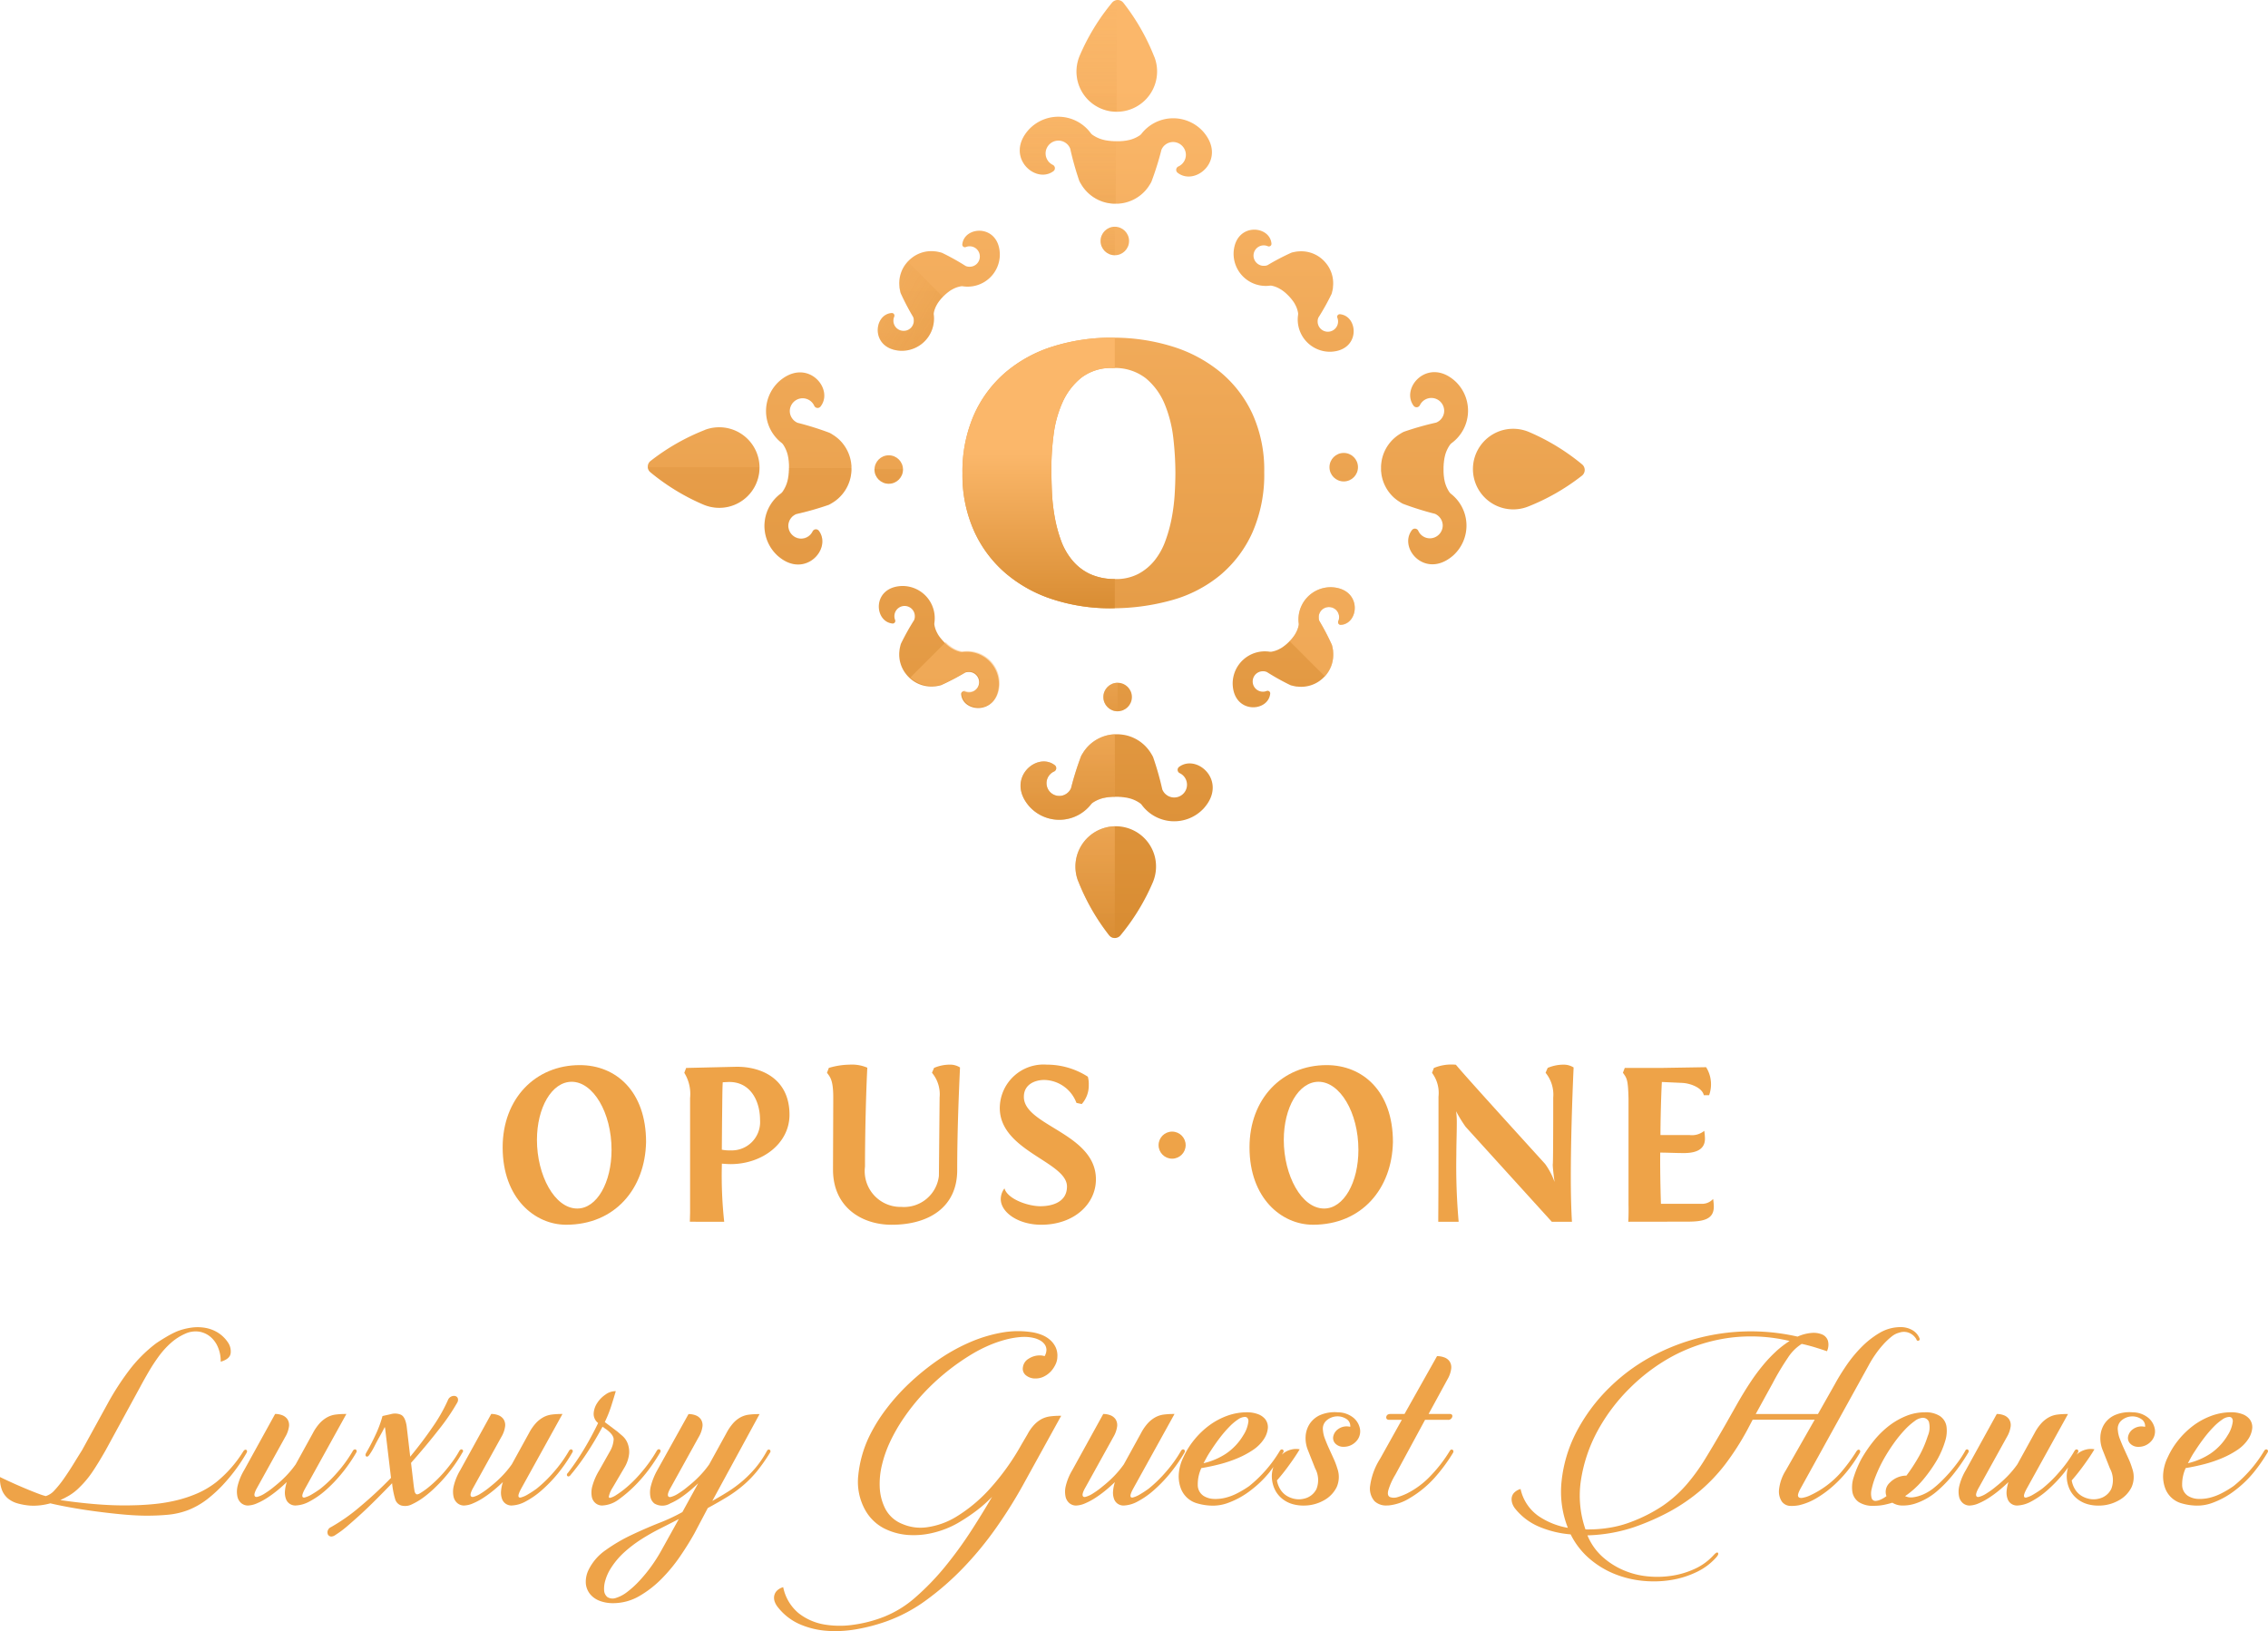 <svg xmlns="http://www.w3.org/2000/svg" xmlns:xlink="http://www.w3.org/1999/xlink" width="162" height="116.517" viewBox="0 0 162 116.517"><defs><style>.a{fill:#eea348;}.b{fill:url(#a);}.c{fill:url(#b);}.d{fill:url(#c);}.e{fill:url(#d);}.f{fill:url(#e);}.g{fill:url(#f);}.h{fill:url(#g);}.i{fill:url(#h);}.j{fill:url(#i);}.k{fill:url(#j);}.l{fill:url(#k);}.m{fill:url(#l);}.n{fill:url(#m);}.o{fill:url(#n);}.p{fill:url(#o);}.q{fill:url(#p);}.r{fill:url(#q);}.s{fill:url(#r);}.ad,.ae,.ag,.ah,.t{opacity:0.5;}.t{fill:url(#s);}.aa,.ab,.ac,.af,.ai,.u,.v,.w,.x,.y,.z{opacity:0.2;mix-blend-mode:multiply;isolation:isolate;}.u{fill:url(#t);}.v{fill:url(#u);}.w{fill:url(#v);}.x{fill:url(#w);}.y{fill:url(#x);}.z{fill:url(#y);}.aa{fill:url(#z);}.ab{fill:url(#aa);}.ac{fill:url(#ab);}.ad{fill:url(#ac);}.ae{fill:url(#ad);}.af{fill:url(#ae);}.ag{fill:url(#af);}.ah{fill:url(#ag);}.ai{fill:url(#ah);}</style><linearGradient id="a" x1="0.5" y1="31.627" x2="0.5" y2="-4.982" gradientUnits="objectBoundingBox"><stop offset="0.005" stop-color="#d18326"/><stop offset="1" stop-color="#fbb76a"/></linearGradient><linearGradient id="b" x1="0.5" y1="10.097" x2="0.5" y2="0.758" xlink:href="#a"/><linearGradient id="c" x1="0.5" y1="11.621" x2="0.5" y2="-0.368" xlink:href="#a"/><linearGradient id="d" x1="0.5" y1="23.691" x2="0.5" y2="-12.919" xlink:href="#a"/><linearGradient id="e" x1="0.5" y1="8.678" x2="0.5" y2="-4.269" xlink:href="#a"/><linearGradient id="f" x1="0.5" y1="3.933" x2="0.5" y2="-1.495" xlink:href="#a"/><linearGradient id="g" x1="0.5" y1="7.237" x2="0.5" y2="-1.304" xlink:href="#a"/><linearGradient id="h" x1="0.5" y1="23.608" x2="0.5" y2="-13.002" xlink:href="#a"/><linearGradient id="i" x1="0.5" y1="8.696" x2="0.5" y2="-4.251" xlink:href="#a"/><linearGradient id="j" x1="0.5" y1="3.932" x2="0.5" y2="-1.497" xlink:href="#a"/><linearGradient id="k" x1="0.5" y1="7.474" x2="0.5" y2="-1.216" xlink:href="#a"/><linearGradient id="l" x1="0.5" y1="15.626" x2="0.5" y2="-20.984" xlink:href="#a"/><linearGradient id="m" x1="0.5" y1="2.702" x2="0.5" y2="-6.637" xlink:href="#a"/><linearGradient id="n" x1="0.5" y1="4.526" x2="0.5" y2="-7.464" xlink:href="#a"/><linearGradient id="o" x1="0.5" y1="4.439" x2="0.5" y2="-4.102" xlink:href="#a"/><linearGradient id="p" x1="0.5" y1="4.505" x2="0.5" y2="-4.185" xlink:href="#a"/><linearGradient id="q" x1="0.5" y1="2.921" x2="0.5" y2="-0.935" xlink:href="#a"/><linearGradient id="r" x1="0.5" y1="1.141" x2="0.5" y2="0.428" xlink:href="#a"/><linearGradient id="s" x1="0.5" y1="1.583" x2="0.5" y2="-0.079" gradientUnits="objectBoundingBox"><stop offset="0" stop-color="#d18326"/><stop offset="1" stop-color="#fbb76a"/></linearGradient><linearGradient id="t" x1="0.5" y1="1.355" x2="0.5" y2="-0.256" gradientUnits="objectBoundingBox"><stop offset="0" stop-color="#d18326"/><stop offset="1" stop-color="#fbb76a" stop-opacity="0"/></linearGradient><linearGradient id="u" x1="0.5" y1="1.32" x2="0.5" y2="-0.548" xlink:href="#t"/><linearGradient id="v" x1="0.5" y1="1.627" x2="0.5" y2="-1.457" xlink:href="#t"/><linearGradient id="w" x1="76.729" y1="-106.746" x2="76.729" y2="-111.198" xlink:href="#t"/><linearGradient id="x" x1="96.518" y1="-43.917" x2="96.518" y2="-45.609" xlink:href="#t"/><linearGradient id="y" x1="292.489" y1="-293.461" x2="292.489" y2="-299.625" xlink:href="#t"/><linearGradient id="z" x1="24.648" y1="177.417" x2="24.648" y2="172.966" xlink:href="#t"/><linearGradient id="aa" x1="32.272" y1="75.714" x2="32.272" y2="74.022" xlink:href="#t"/><linearGradient id="ab" x1="101.799" y1="509.259" x2="101.799" y2="503.095" xlink:href="#t"/><linearGradient id="ac" x1="0.5" y1="1.37" x2="0.5" y2="-0.01" xlink:href="#s"/><linearGradient id="ad" x1="0.5" y1="2.676" x2="0.5" y2="-0.932" xlink:href="#s"/><linearGradient id="ae" x1="0.866" y1="0.896" x2="-0.602" y2="-0.178" xlink:href="#t"/><linearGradient id="af" x1="91.666" y1="-59.213" x2="90.593" y2="-60.681" xlink:href="#s"/><linearGradient id="ag" x1="175.678" y1="52.607" x2="174.209" y2="51.533" xlink:href="#s"/><linearGradient id="ah" x1="32.621" y1="127.028" x2="31.547" y2="125.559" xlink:href="#t"/></defs><g transform="translate(-93.421 -47.776)"><g transform="translate(129.324 123.813)"><g transform="translate(0 0.016)"><path class="a" d="M161.691,180.777c2.582,0,4.734,1.87,4.734,5.495-.066,3.343-2.234,5.908-5.71,5.908-2.234,0-4.534-1.886-4.534-5.527C156.18,183.177,158.513,180.777,161.691,180.777Zm-.182,10.245c1.407,0,2.45-1.87,2.45-4.188,0-2.681-1.324-4.866-2.847-4.866-1.423,0-2.482,1.854-2.482,4.154C158.63,188.639,159.887,191.022,161.509,191.022Z" transform="translate(-156.18 -180.744)"/><path class="a" d="M179.257,192.051l.017-.645v-8.193a2.871,2.871,0,0,0-.414-1.8l.133-.347,3.542-.083c1.771-.033,3.84.811,3.84,3.426,0,2.069-1.97,3.526-4.2,3.526-.215,0-.414-.017-.629-.033a30.368,30.368,0,0,0,.165,4.154Zm2.284-5.147a2.548,2.548,0,0,0,.612.05,2.024,2.024,0,0,0,2.118-2.168c0-1.407-.728-2.8-2.333-2.714l-.331.017c-.033.48-.033,1.638-.05,2.8Z" transform="translate(-165.885 -180.83)"/><path class="a" d="M201.992,190.881a2.507,2.507,0,0,0,2.681-2.218l.05-5.594a2.4,2.4,0,0,0-.546-1.771l.149-.347a2.9,2.9,0,0,1,1.109-.232,1.328,1.328,0,0,1,.745.2c-.1,2.2-.2,4.733-.2,7.332,0,2.648-2.019,3.906-4.684,3.906-2.1,0-4.187-1.224-4.187-3.939,0-.447.017-4.3.017-5.164,0-1.258-.232-1.456-.447-1.755l.132-.347a5.387,5.387,0,0,1,1.473-.232,2.792,2.792,0,0,1,1.275.216c-.083,1.572-.166,4.518-.166,7.067A2.556,2.556,0,0,0,201.992,190.881Z" transform="translate(-173.511 -180.719)"/><path class="a" d="M218.325,190.319a1.291,1.291,0,0,1,.265-.762c.215.762,1.672,1.275,2.565,1.275.828,0,1.9-.281,1.9-1.407,0-1.771-4.8-2.532-4.8-5.611a3.126,3.126,0,0,1,3.36-3.095,5.412,5.412,0,0,1,2.93.861,1.937,1.937,0,0,1,.066.579,1.991,1.991,0,0,1-.5,1.374l-.38-.083a2.51,2.51,0,0,0-2.3-1.638c-.612,0-1.456.281-1.456,1.208,0,2.069,5.147,2.6,5.147,5.892,0,1.771-1.572,3.244-3.906,3.244C219.583,192.155,218.325,191.278,218.325,190.319Z" transform="translate(-182.745 -180.719)"/></g><g transform="translate(53.347)"><path class="a" d="M254.944,180.777c2.582,0,4.734,1.87,4.734,5.495-.066,3.343-2.234,5.908-5.71,5.908-2.234,0-4.534-1.886-4.534-5.527C249.433,183.177,251.766,180.777,254.944,180.777Zm-.182,10.245c1.407,0,2.45-1.87,2.45-4.188,0-2.681-1.324-4.866-2.847-4.866-1.424,0-2.483,1.854-2.483,4.154C251.882,188.639,253.14,191.022,254.762,191.022Z" transform="translate(-249.433 -180.728)"/><path class="a" d="M280.883,183.058a2.472,2.472,0,0,0-.546-1.771l.149-.347a2.905,2.905,0,0,1,1.109-.232,1.325,1.325,0,0,1,.744.2c-.1,2.2-.2,5.263-.2,7.861,0,1.257.033,2.383.082,3.161h-1.44l-6.157-6.785a9.685,9.685,0,0,1-.679-1.109,5.8,5.8,0,0,1,.05.811c0,.811-.033,1.49-.033,2.317a45.272,45.272,0,0,0,.165,4.766h-1.456v-.264c.017-2.152.017-4.3.017-5.909v-2.764a2.391,2.391,0,0,0-.463-1.7l.132-.347a3.249,3.249,0,0,1,1.573-.232c.811.977,5.759,6.405,6.372,7.084a5.088,5.088,0,0,1,.678,1.291s-.132-.927-.132-1.274C280.851,187.808,280.883,188.271,280.883,183.058Z" transform="translate(-259.188 -180.691)"/><path class="a" d="M296.444,192.077c.034-.579.017-1.208.017-1.208v-7.581c-.033-1.374-.116-1.456-.4-1.854l.133-.347h2.764l3.045-.05a2.3,2.3,0,0,1,.215,2h-.38c-.1-.5-.894-.844-1.539-.878l-1.457-.066c-.05.877-.1,2.748-.1,3.79h2.069a1.383,1.383,0,0,0,1.059-.3,3.766,3.766,0,0,1,.05.562c0,.811-.7,1.026-1.506,1.026-.6,0-1.175-.033-1.688-.033-.017,1.721.05,3.658.05,3.658h2.9a1.056,1.056,0,0,0,.827-.347,3.668,3.668,0,0,1,.05.546c0,.86-.646,1.075-1.87,1.075Z" transform="translate(-269.388 -180.839)"/></g><circle class="a" cx="0.967" cy="0.967" r="0.967" transform="translate(46.853 4.799)"/></g><g transform="translate(139.689 47.776)"><circle class="b" cx="1.018" cy="1.018" r="1.018" transform="translate(32.344 16.197)"/><path class="c" d="M233.386,51.838a15.432,15.432,0,0,0-2.2-3.852.519.519,0,0,0-.824-.011,15.441,15.441,0,0,0-2.308,3.791,2.91,2.91,0,0,0-.145,1.8,2.88,2.88,0,1,0,5.482-1.728Z" transform="translate(-197.204 -47.776)"/><path class="d" d="M233.849,63.417a2.877,2.877,0,0,0-4.4.139.589.589,0,0,1-.13.126,2.327,2.327,0,0,1-.788.339l-.01,0c-.068.016-.136.029-.205.041l-.019,0q-.1.015-.206.026l-.023,0c-.069.006-.14.011-.211.014h-.019c-.073,0-.148,0-.222,0s-.149,0-.222-.009h-.019c-.071,0-.141-.011-.21-.019l-.023,0c-.07-.009-.138-.019-.205-.031l-.019,0c-.069-.013-.137-.028-.2-.046l-.009,0a2.351,2.351,0,0,1-.779-.36.6.6,0,0,1-.126-.129,2.876,2.876,0,0,0-4.392-.259c-1.783,1.936.438,3.951,1.737,2.99a.264.264,0,0,0-.049-.451.912.912,0,0,1-.509-.859.922.922,0,0,1,.931-.873.908.908,0,0,1,.566.212h0l.016.014a.816.816,0,0,1,.107.11l.014.018.025.035a.873.873,0,0,1,.1.183A21.407,21.407,0,0,0,225,66.936c.021.045.044.089.068.132l.009.015c.011.021.025.04.037.061s.029.048.043.072.042.066.064.1.051.073.078.109l.022.03h0l.017.021c.033.042.066.082.1.121l0,0a2.83,2.83,0,0,0,1.647.927l.09.013.076.01.1.01.1.007.1,0c.033,0,.066,0,.1,0l.1,0,.105-.007.077-.009.09-.01a2.829,2.829,0,0,0,1.671-.883l0,0c.035-.038.07-.078.1-.118l.018-.02h0l.023-.03c.027-.035.055-.071.081-.107s.045-.063.066-.1l.046-.072c.013-.02.026-.039.038-.059l.009-.015c.025-.042.049-.086.072-.13a21.482,21.482,0,0,0,.719-2.291.9.9,0,0,1,.1-.181l.026-.034.014-.018a.781.781,0,0,1,.11-.108l.017-.014h0a.911.911,0,0,1,.572-.2.923.923,0,0,1,.907.9.913.913,0,0,1-.532.844.265.265,0,0,0-.061.45C233.3,67.355,235.578,65.4,233.849,63.417Z" transform="translate(-194.174 -54.013)"/><circle class="e" cx="1.018" cy="1.018" r="1.018" transform="translate(48.694 32.355)"/><path class="f" d="M281.257,106.882a15.449,15.449,0,0,0,3.852-2.205.519.519,0,0,0,.011-.824,15.445,15.445,0,0,0-3.792-2.309,2.908,2.908,0,0,0-1.8-.144,2.88,2.88,0,1,0,1.728,5.482Z" transform="translate(-218.392 -70.689)"/><path class="g" d="M271,107.345a2.876,2.876,0,0,0-.14-4.4.6.6,0,0,1-.125-.13,2.339,2.339,0,0,1-.339-.788l0-.009c-.015-.068-.029-.136-.04-.206l0-.018q-.015-.1-.026-.206l0-.023c-.006-.069-.01-.14-.013-.211v-.019c0-.073,0-.147,0-.222s0-.148.009-.221v-.02c0-.071.011-.141.019-.21l0-.023c.009-.069.019-.138.031-.205l0-.018c.013-.069.029-.137.046-.2l0-.01a2.341,2.341,0,0,1,.36-.779.6.6,0,0,1,.129-.126,2.876,2.876,0,0,0,.259-4.392c-1.936-1.782-3.951.438-2.99,1.737a.264.264,0,0,0,.451-.049.913.913,0,0,1,.858-.509.922.922,0,0,1,.874.931.907.907,0,0,1-.212.566h0l-.014.016a.754.754,0,0,1-.11.107l-.019.014-.034.025a.929.929,0,0,1-.183.1,21.391,21.391,0,0,0-2.309.656c-.045.021-.089.044-.132.068l-.015.008c-.021.011-.04.025-.061.037l-.072.043-.1.063c-.037.025-.073.051-.109.078l-.03.021h0l-.021.018c-.041.032-.082.066-.121.1l0,0a2.832,2.832,0,0,0-.928,1.647c-.005.03-.008.06-.012.09s-.007.05-.011.076-.007.07-.01.1-.005.066-.007.1,0,.066,0,.1,0,.066,0,.1,0,.066,0,.1,0,.07.007.105.005.051.009.076.005.06.01.09a2.832,2.832,0,0,0,.883,1.671l0,0c.039.036.078.07.118.1l.021.018h0l.03.022c.035.028.07.055.107.081s.063.045.1.066l.071.046.06.038.015.009c.043.025.086.049.13.072a21.419,21.419,0,0,0,2.291.718.885.885,0,0,1,.18.105c.012.008.023.017.034.026l.018.015a.78.78,0,0,1,.108.11l.014.016h0a.908.908,0,0,1,.2.571.923.923,0,0,1-.9.907.912.912,0,0,1-.844-.532.265.265,0,0,0-.45-.061C267.06,106.8,269.014,109.074,271,107.345Z" transform="translate(-213.475 -67.659)"/><path class="h" d="M247.449,78.048a2.3,2.3,0,0,0,2.566,2.409.472.472,0,0,1,.145,0,1.87,1.87,0,0,1,.638.255l.007,0c.047.029.093.061.138.093l.013.009c.044.032.088.066.131.1l.014.012c.043.035.085.073.126.112l.011.011c.043.04.085.081.127.124s.082.086.121.13l.01.012c.038.042.074.086.108.129l.011.015c.034.044.068.089.1.134l.009.012c.031.047.062.094.09.142l0,.006a1.887,1.887,0,0,1,.237.645.492.492,0,0,1,0,.145,2.3,2.3,0,0,0,2.339,2.631c2.138-.089,1.983-2.563.645-2.681a.185.185,0,0,0-.173.265.73.73,0,1,1-1.41.327h0v-.017a.588.588,0,0,1,0-.123l0-.018c0-.011,0-.023.006-.034a.686.686,0,0,1,.047-.16,17.316,17.316,0,0,0,.935-1.677c.013-.038.025-.075.036-.113l0-.013c.005-.018.009-.037.014-.055s.011-.043.016-.065.013-.061.019-.092.013-.07.018-.105c0-.01,0-.02,0-.03h0l0-.021c.005-.042.009-.084.011-.126v0a2.264,2.264,0,0,0-.407-1.456c-.014-.02-.03-.038-.044-.058l-.037-.049-.054-.065-.052-.06-.055-.058-.056-.057-.058-.053c-.021-.019-.042-.038-.063-.055l-.048-.039-.057-.045A2.263,2.263,0,0,0,252.194,78h0c-.042,0-.084,0-.126.009h-.022l-.029,0-.106.015-.092.017-.066.014-.055.012-.014,0c-.038.01-.076.021-.114.033a17.109,17.109,0,0,0-1.7.89.705.705,0,0,1-.162.043l-.034,0-.018,0a.631.631,0,0,1-.123,0l-.017,0h0a.727.727,0,0,1-.434-.212.73.73,0,0,1,.8-1.188.186.186,0,0,0,.27-.165C250.064,76.135,247.6,75.913,247.449,78.048Z" transform="translate(-205.6 -60.048)"/><circle class="i" cx="1.018" cy="1.018" r="1.018" transform="translate(16.197 32.524)"/><path class="j" d="M178.361,101.332a15.44,15.44,0,0,0-3.852,2.2.519.519,0,0,0-.011.824,15.448,15.448,0,0,0,3.791,2.309,2.91,2.91,0,0,0,1.8.144,2.88,2.88,0,1,0-1.728-5.482Z" transform="translate(-174.299 -70.611)"/><path class="k" d="M189.94,94.9a2.877,2.877,0,0,0,.139,4.4.6.6,0,0,1,.126.13,2.353,2.353,0,0,1,.339.789l0,.009c.016.068.029.136.04.205l0,.019q.015.1.026.206l0,.023c.006.069.011.139.014.21v.02c0,.073,0,.147,0,.222s0,.148-.009.221v.02c0,.07-.011.141-.019.21l0,.023c-.009.069-.019.138-.031.205l0,.018c-.013.069-.028.137-.046.2l0,.009a2.338,2.338,0,0,1-.36.78.6.6,0,0,1-.129.126,2.877,2.877,0,0,0-.259,4.392c1.936,1.783,3.952-.438,2.99-1.737a.265.265,0,0,0-.452.049.914.914,0,0,1-.858.509.924.924,0,0,1-.874-.931.91.91,0,0,1,.212-.565h0l.014-.017a.779.779,0,0,1,.11-.106l.018-.014.034-.025a.92.92,0,0,1,.184-.1,21.422,21.422,0,0,0,2.309-.656c.045-.022.089-.044.132-.068l.015-.009.061-.037.072-.043.1-.063c.037-.025.073-.051.109-.078.01-.007.021-.014.03-.022h0l.021-.017c.041-.032.082-.066.121-.1l0,0a2.83,2.83,0,0,0,.927-1.646c.005-.03.008-.06.013-.09s.007-.05.01-.076.007-.07.01-.105.006-.065.007-.1,0-.067,0-.1,0-.066,0-.1,0-.066,0-.1,0-.07-.007-.105l-.009-.076c0-.03-.006-.06-.01-.09a2.832,2.832,0,0,0-.883-1.671l0,0c-.038-.035-.078-.07-.118-.1l-.02-.018h0l-.03-.022c-.035-.028-.071-.055-.107-.081s-.063-.045-.1-.066l-.071-.046c-.02-.012-.039-.026-.059-.038l-.015-.009c-.043-.025-.086-.049-.13-.072a21.456,21.456,0,0,0-2.291-.718.906.906,0,0,1-.181-.105l-.034-.026-.018-.015a.776.776,0,0,1-.107-.11l-.014-.017h0a.909.909,0,0,1-.2-.571.922.922,0,0,1,.9-.907.912.912,0,0,1,.844.531.265.265,0,0,0,.45.061C193.878,95.449,191.924,93.176,189.94,94.9Z" transform="translate(-180.536 -67.676)"/><path class="l" d="M204.611,85.159a2.3,2.3,0,0,0,2.409-2.566.472.472,0,0,1,0-.145,1.87,1.87,0,0,1,.255-.638l0-.006c.029-.047.061-.093.093-.139l.009-.012c.033-.045.066-.088.1-.132l.012-.014q.053-.064.112-.127l.011-.011c.04-.043.081-.085.124-.126s.086-.082.13-.121l.012-.011c.042-.037.086-.073.129-.108l.015-.011c.044-.034.089-.067.134-.1l.013-.009c.046-.031.093-.061.141-.089l.006,0a1.875,1.875,0,0,1,.645-.237.473.473,0,0,1,.145,0,2.3,2.3,0,0,0,2.631-2.338c-.089-2.138-2.563-1.983-2.681-.645a.186.186,0,0,0,.265.173.729.729,0,0,1,.8.188.738.738,0,0,1-.033,1.021.727.727,0,0,1-.44.2h-.017a.591.591,0,0,1-.123,0l-.018,0-.034-.005a.746.746,0,0,1-.16-.047,17.005,17.005,0,0,0-1.677-.935c-.037-.013-.075-.025-.113-.037l-.013,0c-.018-.006-.037-.009-.055-.014l-.065-.016-.092-.019c-.035-.007-.07-.013-.105-.017l-.03-.005h0l-.021,0c-.042-.005-.084-.009-.126-.012h0a2.266,2.266,0,0,0-1.456.407c-.02.014-.038.029-.058.043l-.049.037-.065.054-.06.052-.058.055-.056.057c-.019.019-.037.038-.054.058s-.038.042-.055.064-.026.031-.038.048-.031.037-.046.056a2.265,2.265,0,0,0-.446,1.445v0q0,.063.009.125l0,.022h0c0,.01,0,.019,0,.029,0,.036.009.072.014.107s.011.061.017.092.01.044.015.066.007.037.011.055l0,.013c.01.038.021.077.033.114a17.052,17.052,0,0,0,.89,1.7.721.721,0,0,1,.042.161c0,.011,0,.022,0,.034l0,.019a.625.625,0,0,1,0,.122l0,.017h0a.73.73,0,0,1-.212.435.738.738,0,0,1-1.021,0,.73.73,0,0,1-.167-.8.186.186,0,0,0-.165-.27C202.7,82.544,202.476,85.013,204.611,85.159Z" transform="translate(-186.589 -60.104)"/><circle class="m" cx="1.018" cy="1.018" r="1.018" transform="translate(32.547 48.774)"/><path class="n" d="M227.9,154.874a15.461,15.461,0,0,0,2.2,3.853.519.519,0,0,0,.824.011,15.449,15.449,0,0,0,2.309-3.791,2.909,2.909,0,0,0,.144-1.8,2.88,2.88,0,1,0-5.482,1.728Z" transform="translate(-197.151 -91.929)"/><path class="o" d="M221.468,144.616a2.877,2.877,0,0,0,4.4-.14.6.6,0,0,1,.13-.126,2.35,2.35,0,0,1,.788-.339l.009,0c.067-.015.136-.029.205-.04l.019,0q.1-.016.206-.026l.023,0c.069-.006.14-.011.211-.013h.019c.073,0,.147,0,.222,0s.148,0,.221.008h.02c.07,0,.141.011.21.019l.023,0c.069.009.138.019.205.031l.018,0c.069.013.137.028.2.046l.01,0a2.349,2.349,0,0,1,.779.36.592.592,0,0,1,.127.129,2.877,2.877,0,0,0,4.392.259c1.783-1.936-.438-3.952-1.736-2.99a.264.264,0,0,0,.049.451.913.913,0,1,1-.987,1.519h0l-.016-.014a.746.746,0,0,1-.107-.11l-.014-.019-.025-.034a.916.916,0,0,1-.1-.183,21.389,21.389,0,0,0-.656-2.309c-.022-.045-.044-.089-.068-.132l-.009-.015c-.011-.021-.025-.04-.037-.06s-.029-.049-.043-.072-.042-.066-.064-.1-.051-.073-.078-.109l-.022-.03h0l-.017-.021c-.032-.041-.066-.082-.1-.121l0,0a2.829,2.829,0,0,0-1.647-.928l-.09-.013-.076-.01-.1-.01-.1-.007-.1,0h-.1l-.1,0-.105.007-.076.008c-.03,0-.06.006-.09.01a2.828,2.828,0,0,0-1.671.882l0,0c-.035.038-.07.078-.1.118l-.018.021h0c-.008.009-.014.019-.022.029-.028.035-.055.071-.081.108s-.045.063-.066.1l-.045.071c-.013.02-.026.039-.038.06l-.009.015c-.025.043-.049.086-.072.13a21.377,21.377,0,0,0-.718,2.291.9.9,0,0,1-.105.18l-.026.034-.015.018a.745.745,0,0,1-.11.107l-.016.014h0a.9.9,0,0,1-.571.2.913.913,0,0,1-.375-1.743.265.265,0,0,0,.061-.45C222.013,140.677,219.739,142.631,221.468,144.616Z" transform="translate(-194.216 -87.012)"/><path class="p" d="M211.723,128.067a2.3,2.3,0,0,0-2.567-2.409.472.472,0,0,1-.145,0,1.863,1.863,0,0,1-.637-.255l-.007,0c-.047-.029-.093-.061-.139-.093l-.012-.009c-.045-.032-.088-.066-.132-.1l-.014-.012q-.064-.053-.127-.112l-.011-.011c-.043-.04-.085-.081-.126-.124s-.082-.086-.121-.13l-.011-.012c-.037-.042-.073-.086-.108-.129l-.012-.014c-.034-.044-.067-.089-.1-.134l-.009-.012c-.031-.047-.061-.094-.089-.142l0-.006a1.876,1.876,0,0,1-.237-.644.475.475,0,0,1,0-.145,2.3,2.3,0,0,0-2.338-2.631c-2.138.089-1.983,2.563-.645,2.681a.186.186,0,0,0,.173-.265.73.73,0,1,1,1.409-.327h0v.017a.63.63,0,0,1,0,.123l0,.018a.323.323,0,0,1-.005.034.714.714,0,0,1-.047.16,17.076,17.076,0,0,0-.935,1.677c-.013.038-.025.076-.037.113l0,.013c-.005.018-.009.037-.014.055s-.011.043-.016.065-.014.061-.019.092-.013.07-.017.106c0,.01,0,.019-.005.029h0l0,.021c-.005.042-.009.084-.012.126v0a2.265,2.265,0,0,0,.407,1.456c.014.02.029.038.044.058l.037.049.054.065.052.06.055.058.057.057.058.054.064.055.048.038c.019.015.037.03.057.045a2.262,2.262,0,0,0,1.444.446h0q.063,0,.125-.009h.022l.03,0,.106-.015.092-.017.066-.014.055-.012.013,0c.038-.01.077-.021.114-.033a17.169,17.169,0,0,0,1.7-.89.723.723,0,0,1,.161-.043l.034,0,.019,0a.584.584,0,0,1,.122,0h.017a.727.727,0,0,1,.435.212.73.73,0,0,1-.8,1.188.186.186,0,0,0-.269.165C209.107,129.98,211.576,130.2,211.723,128.067Z" transform="translate(-186.644 -79.082)"/><path class="q" d="M254.449,121.107a2.3,2.3,0,0,0-2.408,2.566.5.5,0,0,1,0,.145,1.883,1.883,0,0,1-.254.637l0,.007c-.03.047-.061.093-.094.138l-.009.013c-.033.044-.066.088-.1.131l-.011.014c-.036.043-.073.085-.112.126l-.011.011c-.04.043-.081.085-.124.127s-.086.082-.13.121l-.011.01c-.043.038-.086.074-.13.108l-.014.011c-.044.034-.089.067-.134.1l-.013.009c-.046.031-.094.062-.141.09l-.007,0a1.879,1.879,0,0,1-.644.237.491.491,0,0,1-.145,0,2.3,2.3,0,0,0-2.631,2.339c.089,2.138,2.562,1.983,2.681.645a.186.186,0,0,0-.265-.173.73.73,0,1,1-.326-1.41h.017a.586.586,0,0,1,.122,0l.019,0,.034.006a.7.7,0,0,1,.16.047,17.246,17.246,0,0,0,1.677.935c.037.013.075.025.113.036l.014,0,.055.014.065.016.092.019c.035.007.07.013.106.018l.029,0h0l.022,0c.042.005.084.009.125.011h0a2.264,2.264,0,0,0,1.456-.407l.058-.044.049-.037.065-.054.059-.052c.02-.018.039-.036.058-.055l.057-.056.054-.058.055-.064.038-.048c.015-.019.031-.037.045-.057a2.263,2.263,0,0,0,.446-1.444v0c0-.042,0-.084-.008-.126l0-.022h0c0-.01,0-.019,0-.029,0-.035-.009-.071-.015-.106s-.01-.061-.017-.092-.009-.044-.014-.066-.007-.037-.012-.055l0-.014c-.01-.038-.021-.076-.033-.114a17.109,17.109,0,0,0-.89-1.7.736.736,0,0,1-.042-.162.328.328,0,0,1,0-.034l0-.018a.591.591,0,0,1,0-.123l0-.017h0a.726.726,0,0,1,.212-.434.739.739,0,0,1,1.021-.005.73.73,0,0,1,.166.8.186.186,0,0,0,.166.27C256.362,123.722,256.585,121.253,254.449,121.107Z" transform="translate(-205.545 -79.155)"/><g transform="translate(22.483 24.123)"><path class="r" d="M228.567,90.565a10.059,10.059,0,0,1,3.451,1.837,8.527,8.527,0,0,1,2.3,3,9.69,9.69,0,0,1,.833,4.139,10.258,10.258,0,0,1-.846,4.324,8.541,8.541,0,0,1-2.314,3.054,9.363,9.363,0,0,1-3.477,1.785,15.768,15.768,0,0,1-4.311.569,13.3,13.3,0,0,1-4.1-.621,9.837,9.837,0,0,1-3.385-1.851,8.658,8.658,0,0,1-2.287-3.041,9.736,9.736,0,0,1-.833-4.113,10.067,10.067,0,0,1,.82-4.191,8.582,8.582,0,0,1,2.261-3.041,9.667,9.667,0,0,1,3.4-1.851,13.907,13.907,0,0,1,4.23-.621A14.168,14.168,0,0,1,228.567,90.565Zm-2.406,16.25a3.744,3.744,0,0,0,1.163-.966,4.882,4.882,0,0,0,.767-1.388,10.4,10.4,0,0,0,.45-1.626,13.589,13.589,0,0,0,.212-1.679q.052-.847.053-1.561a22.294,22.294,0,0,0-.145-2.446,8.971,8.971,0,0,0-.609-2.433,4.734,4.734,0,0,0-1.348-1.864,3.573,3.573,0,0,0-2.367-.74,3.47,3.47,0,0,0-2.261.7,4.754,4.754,0,0,0-1.336,1.759,8.083,8.083,0,0,0-.634,2.313,18.739,18.739,0,0,0-.158,2.34q0,.819.039,1.732a13.576,13.576,0,0,0,.2,1.8,9.98,9.98,0,0,0,.45,1.679,4.733,4.733,0,0,0,.807,1.415,3.655,3.655,0,0,0,1.269.979,4.2,4.2,0,0,0,1.812.357A3.41,3.41,0,0,0,226.161,106.815Z" transform="translate(-213.6 -89.944)"/></g><path class="s" d="M224.479,107.183a4.175,4.175,0,0,1-1.769-.355,3.655,3.655,0,0,1-1.269-.979,4.733,4.733,0,0,1-.807-1.415,10.035,10.035,0,0,1-.45-1.679,13.671,13.671,0,0,1-.2-1.8q-.039-.911-.039-1.732a18.739,18.739,0,0,1,.158-2.34,8.083,8.083,0,0,1,.634-2.313,4.754,4.754,0,0,1,1.336-1.759,3.47,3.47,0,0,1,2.261-.7c.05,0,.094.008.143.009V89.95c-.057,0-.112-.006-.17-.006a13.907,13.907,0,0,0-4.23.621,9.674,9.674,0,0,0-3.4,1.851,8.588,8.588,0,0,0-2.261,3.041,10.067,10.067,0,0,0-.82,4.191,9.736,9.736,0,0,0,.833,4.113,8.658,8.658,0,0,0,2.287,3.041,9.837,9.837,0,0,0,3.385,1.851,13.3,13.3,0,0,0,4.1.621c.093,0,.182-.007.275-.009Z" transform="translate(-191.117 -65.821)"/><path class="t" d="M227.579,139.471h-.018l-.105.007-.076.008c-.03,0-.06.006-.09.01a2.828,2.828,0,0,0-1.671.882l0,0c-.035.038-.07.078-.1.118l-.018.021c-.008.009-.015.019-.022.029-.028.035-.055.071-.081.108s-.045.063-.066.1l-.045.071c-.013.02-.026.039-.038.06l-.009.015c-.025.043-.049.086-.072.13a21.377,21.377,0,0,0-.718,2.291.9.9,0,0,1-.105.18l-.026.034-.015.018a.745.745,0,0,1-.11.107l-.016.014h0a.9.9,0,0,1-.571.2.913.913,0,0,1-.375-1.743.264.264,0,0,0,.061-.45c-1.272-1-3.546.957-1.817,2.942a2.877,2.877,0,0,0,4.4-.14.6.6,0,0,1,.13-.126,2.35,2.35,0,0,1,.788-.339l.009,0c.067-.015.136-.029.205-.04l.019,0q.1-.016.206-.026l.023,0c.069-.006.14-.011.211-.013h.121Z" transform="translate(-194.216 -87.015)"/><path class="u" d="M230.357,47.985a15.441,15.441,0,0,0-2.308,3.791,2.906,2.906,0,0,0-.144,1.8,2.857,2.857,0,0,0,2.144,2.119,2.988,2.988,0,0,0,.453.061h.2V47.8A.509.509,0,0,0,230.357,47.985Z" transform="translate(-197.204 -47.787)"/><path class="v" d="M227.608,64.109c-.072,0-.142,0-.212-.008h-.019c-.071,0-.141-.011-.21-.019l-.023,0c-.07-.009-.138-.019-.205-.031l-.019,0c-.069-.013-.137-.028-.2-.046l-.009,0a2.346,2.346,0,0,1-.779-.36.6.6,0,0,1-.126-.129,2.876,2.876,0,0,0-4.392-.259c-1.783,1.936.438,3.951,1.737,2.99a.265.265,0,0,0-.049-.452.911.911,0,0,1-.509-.858.922.922,0,0,1,.931-.873.908.908,0,0,1,.566.212h0l.016.014a.783.783,0,0,1,.107.11l.014.018.025.035a.873.873,0,0,1,.1.183A21.444,21.444,0,0,0,225,66.936c.021.045.044.089.068.132l.009.015c.011.021.025.04.037.061s.029.048.043.072.042.066.064.1.051.073.078.109l.022.03h0l.017.021c.033.042.066.082.1.121l0,0a2.83,2.83,0,0,0,1.647.927l.09.013.076.01.1.01.1.007.1,0h.051Z" transform="translate(-194.174 -54.013)"/><path class="w" d="M231.855,76.091a1.017,1.017,0,0,0-.014,2.034h.014Z" transform="translate(-198.493 -59.893)"/><path class="x" d="M174.482,106.459a15.459,15.459,0,0,0,3.791,2.309,2.91,2.91,0,0,0,1.8.144,2.857,2.857,0,0,0,2.119-2.144,3,3,0,0,0,.061-.453v-.2H174.3A.507.507,0,0,0,174.482,106.459Z" transform="translate(-174.299 -72.74)"/><path class="y" d="M190.606,106.225c0,.071,0,.142-.008.212v.02c0,.07-.011.141-.019.21l0,.023c-.009.069-.019.138-.031.205l0,.018c-.013.069-.028.137-.046.2l0,.01a2.348,2.348,0,0,1-.36.779.6.6,0,0,1-.129.127,2.876,2.876,0,0,0-.259,4.392c1.936,1.783,3.951-.438,2.99-1.737a.265.265,0,0,0-.452.049.913.913,0,0,1-.858.509.923.923,0,0,1-.873-.931.906.906,0,0,1,.212-.565h0l.014-.016a.751.751,0,0,1,.11-.107l.018-.014.035-.025a.9.9,0,0,1,.183-.1,21.425,21.425,0,0,0,2.309-.656c.045-.022.089-.044.132-.068l.015-.009.061-.037.072-.043c.033-.021.066-.042.1-.063s.073-.051.109-.078c.01-.007.021-.014.03-.022h0l.021-.017c.042-.032.082-.066.121-.1l0,0a2.831,2.831,0,0,0,.927-1.647c.005-.03.009-.06.013-.09s.007-.05.01-.076.007-.07.01-.1.005-.066.007-.1,0-.067,0-.1c0-.017,0-.034,0-.05Z" transform="translate(-180.525 -72.788)"/><path class="z" d="M202.588,106.352a1.017,1.017,0,0,0,2.034.014s0-.009,0-.014Z" transform="translate(-186.405 -72.842)"/><path class="aa" d="M285.128,103.853a15.431,15.431,0,0,0-3.791-2.309,2.908,2.908,0,0,0-1.8-.144,2.856,2.856,0,0,0-2.119,2.144,2.991,2.991,0,0,0-.062.453v.2h7.956A.506.506,0,0,0,285.128,103.853Z" transform="translate(-218.4 -70.689)"/><path class="ab" d="M270.3,101.1c0-.071,0-.142.008-.212v-.02c0-.071.011-.141.019-.21l0-.023c.009-.069.019-.138.031-.205l0-.018c.013-.069.029-.137.046-.2l0-.01a2.344,2.344,0,0,1,.36-.779.6.6,0,0,1,.129-.126,2.877,2.877,0,0,0,.259-4.392c-1.936-1.782-3.952.438-2.99,1.737a.264.264,0,0,0,.451-.049.913.913,0,0,1,.858-.509.922.922,0,0,1,.874.931.907.907,0,0,1-.212.566h0l-.014.016a.746.746,0,0,1-.11.107l-.019.014-.034.025a.928.928,0,0,1-.183.1,21.388,21.388,0,0,0-2.309.656c-.045.022-.089.044-.132.068l-.015.008-.061.037c-.025.014-.048.029-.072.043l-.1.063c-.037.025-.073.051-.109.078l-.03.021h0l-.021.018c-.041.032-.082.066-.121.1l0,0a2.832,2.832,0,0,0-.928,1.647c-.005.03-.008.06-.012.09s-.007.05-.011.076-.007.07-.01.1-.005.066-.007.1,0,.066,0,.1v.051Z" transform="translate(-213.475 -67.659)"/><path class="ac" d="M261.452,105.352a1.017,1.017,0,0,0-2.035-.014s0,.009,0,.014Z" transform="translate(-210.723 -71.979)"/><path class="ad" d="M230.513,150.959a2.877,2.877,0,0,0-2.618,3.917,15.472,15.472,0,0,0,2.2,3.853.518.518,0,0,0,.413.208Z" transform="translate(-197.151 -91.931)"/><path class="ae" d="M232.209,133.037a1.017,1.017,0,0,0-.014,2.035h.014Z" transform="translate(-198.645 -84.262)"/><path class="af" d="M204.611,86.807a2.3,2.3,0,0,0,2.409-2.566.472.472,0,0,1,0-.145,1.87,1.87,0,0,1,.255-.638l0-.006c.029-.047.061-.093.093-.139l.009-.012c.033-.045.066-.088.1-.132l.012-.014q.053-.064.112-.127l.011-.011c.019-.021.039-.041.059-.061l-2.52-2.521-.013.014c-.019.021-.038.042-.055.063l-.039.048-.045.056a2.265,2.265,0,0,0-.446,1.445v0q0,.063.009.125v.022c0,.01,0,.019,0,.029,0,.036.009.072.014.107s.011.061.017.092l.014.066c0,.018.007.037.012.055l0,.013c.01.038.022.077.034.114a17.051,17.051,0,0,0,.89,1.7.721.721,0,0,1,.042.161c0,.011,0,.022,0,.034l0,.019a.625.625,0,0,1,0,.122l0,.017h0a.727.727,0,0,1-.212.435.738.738,0,0,1-1.021,0,.73.73,0,0,1-.167-.8.186.186,0,0,0-.165-.27C202.7,84.192,202.476,86.661,204.611,86.807Z" transform="translate(-186.589 -61.752)"/><path class="ag" d="M213.463,131.018a2.3,2.3,0,0,0-2.566-2.408.5.5,0,0,1-.145,0,1.883,1.883,0,0,1-.637-.254l-.007,0c-.047-.03-.093-.061-.138-.094l-.013-.009c-.044-.033-.088-.066-.131-.1l-.014-.011c-.043-.036-.085-.073-.126-.112l-.011-.011-.061-.06-2.52,2.521.013.013.064.055.048.038c.019.015.037.031.057.045a2.263,2.263,0,0,0,1.445.446h0l.126-.008.022,0,.029,0,.106-.015c.031,0,.061-.01.092-.017l.066-.014.055-.012.014,0,.114-.033a17.106,17.106,0,0,0,1.7-.89.735.735,0,0,1,.162-.042l.034,0,.018,0a.589.589,0,0,1,.123,0l.017,0h0a.727.727,0,0,1,.434.212.739.739,0,0,1,.005,1.021.73.73,0,0,1-.8.166.186.186,0,0,0-.27.166C210.848,132.931,213.317,133.154,213.463,131.018Z" transform="translate(-188.332 -82.085)"/><path class="ah" d="M257.49,121.107a2.3,2.3,0,0,0-2.408,2.566.5.5,0,0,1,0,.145,1.883,1.883,0,0,1-.254.637l0,.007c-.029.047-.06.093-.093.138l-.009.013c-.033.044-.066.088-.1.131l-.011.014c-.036.043-.073.085-.112.126l-.011.011-.06.061,2.521,2.52.013-.013.055-.064.038-.048c.015-.019.031-.037.045-.057a2.263,2.263,0,0,0,.446-1.444v0c0-.042,0-.084-.008-.126l0-.022c0-.01,0-.019,0-.029,0-.035-.009-.071-.015-.106s-.01-.061-.017-.092-.009-.044-.014-.066-.007-.037-.012-.055l0-.014c-.01-.038-.021-.076-.033-.114a17.1,17.1,0,0,0-.89-1.7.733.733,0,0,1-.042-.162.324.324,0,0,1,0-.034l0-.018a.629.629,0,0,1,0-.123l0-.017h0a.723.723,0,0,1,.212-.434.739.739,0,0,1,1.021-.005.731.731,0,0,1,.166.8.186.186,0,0,0,.166.27C259.4,123.722,259.626,121.253,257.49,121.107Z" transform="translate(-208.586 -79.155)"/><path class="ai" d="M247.357,78.178a2.3,2.3,0,0,0,2.566,2.409.472.472,0,0,1,.145,0,1.87,1.87,0,0,1,.638.255l.006,0c.047.029.093.061.139.093l.012.009c.045.032.088.066.132.1l.014.012q.064.053.127.112l.011.011c.021.019.041.039.061.06l2.521-2.521-.014-.012c-.021-.019-.042-.038-.064-.055l-.047-.039-.057-.045a2.265,2.265,0,0,0-1.445-.446h0q-.063,0-.125.009h-.022l-.029,0-.107.015-.092.017-.066.014-.055.012-.013,0c-.038.01-.077.021-.114.033a17.165,17.165,0,0,0-1.7.89.694.694,0,0,1-.161.043l-.034,0-.019,0a.625.625,0,0,1-.122,0l-.017,0h0a.729.729,0,0,1-.435-.212.73.73,0,0,1,.8-1.188.186.186,0,0,0,.27-.165C249.972,76.265,247.5,76.043,247.357,78.178Z" transform="translate(-205.561 -60.104)"/></g><g transform="translate(93.421 142.578)"><path class="a" d="M111.024,222.271a.1.1,0,0,0-.075-.022c-.048.006-.1.045-.153.125a8.734,8.734,0,0,1-1.922,2.188,6.3,6.3,0,0,1-1.338.8,9.129,9.129,0,0,1-1.452.491,11.523,11.523,0,0,1-1.516.266c-.511.054-1.026.089-1.528.1h0a23.58,23.58,0,0,1-2.431-.051c-.864-.059-1.833-.165-2.881-.318a6.586,6.586,0,0,0,.66-.343,3.762,3.762,0,0,0,.716-.572,6.931,6.931,0,0,0,.942-1.137c.295-.439.6-.945.916-1.5l2.467-4.522c.2-.375.418-.762.646-1.15a12.472,12.472,0,0,1,.717-1.086,6.022,6.022,0,0,1,.837-.918,3.889,3.889,0,0,1,1.006-.65,1.769,1.769,0,0,1,1.034-.151,1.683,1.683,0,0,1,.812.391,1.952,1.952,0,0,1,.523.755,2.514,2.514,0,0,1,.182.94v.058l.055-.018c.414-.129.636-.335.658-.613a1.124,1.124,0,0,0-.182-.726,2.407,2.407,0,0,0-.7-.7,2.535,2.535,0,0,0-.9-.356,3.188,3.188,0,0,0-1.03-.021,4.463,4.463,0,0,0-1.059.281,6.7,6.7,0,0,0-.715.372c-.281.165-.535.325-.754.476a9.984,9.984,0,0,0-1.962,1.982,19.257,19.257,0,0,0-1.483,2.307l-1.828,3.328q-.309.493-.637,1.028c-.222.36-.447.7-.667,1.015a7.552,7.552,0,0,1-.665.828,1.369,1.369,0,0,1-.626.416,4.165,4.165,0,0,1-.5-.16c-.227-.085-.482-.185-.76-.3s-.6-.251-.934-.4-.684-.312-1.017-.472l-.061-.03v.068a2.247,2.247,0,0,0,.158.9,1.53,1.53,0,0,0,.434.582,1.9,1.9,0,0,0,.673.336,4.608,4.608,0,0,0,.893.156,4.313,4.313,0,0,0,.717-.021,4.844,4.844,0,0,0,.725-.142c.326.081.772.173,1.327.275s1.165.2,1.821.288,1.317.165,1.965.226,1.251.093,1.772.093c.56,0,1.086-.024,1.566-.072a5.448,5.448,0,0,0,1.4-.331,5.621,5.621,0,0,0,1.346-.767,9.765,9.765,0,0,0,1.415-1.352,12.309,12.309,0,0,0,1.4-1.959C111.1,222.363,111.058,222.3,111.024,222.271Z" transform="translate(-93.421 -213.493)"/><path class="a" d="M130.448,228.64a11.34,11.34,0,0,0,1.073-1.537c.071-.119.017-.184-.023-.211a.115.115,0,0,0-.088-.021.217.217,0,0,0-.129.106,9.421,9.421,0,0,1-1.124,1.555,9.131,9.131,0,0,1-1.186,1.145,7.052,7.052,0,0,1-.622.408,1.884,1.884,0,0,1-.5.221.177.177,0,0,1-.132-.01.117.117,0,0,1-.044-.08c-.013-.068.017-.229.232-.609l2.913-5.264h-.073a5.448,5.448,0,0,0-.7.042,1.711,1.711,0,0,0-.59.19,2.136,2.136,0,0,0-.525.409,3.4,3.4,0,0,0-.5.718l-1.231,2.236a6.924,6.924,0,0,1-.745.888,8.362,8.362,0,0,1-.768.686,5.8,5.8,0,0,1-.7.51,1.81,1.81,0,0,1-.531.241c-.141.029-.181-.038-.2-.1s0-.231.2-.576l1.994-3.6a2,2,0,0,0,.273-.768.768.768,0,0,0-.121-.511.794.794,0,0,0-.38-.282,1.373,1.373,0,0,0-.467-.085h-.025l-2.212,4.01a4.062,4.062,0,0,0-.467,1.133,1.733,1.733,0,0,0-.01.781.838.838,0,0,0,.293.465.745.745,0,0,0,.447.152,1.762,1.762,0,0,0,.654-.158,4.682,4.682,0,0,0,.767-.415,8.164,8.164,0,0,0,.775-.578c.206-.172.4-.348.586-.526a2.838,2.838,0,0,0-.132.644,1.313,1.313,0,0,0,.076.574.693.693,0,0,0,.285.349.742.742,0,0,0,.382.109,2.247,2.247,0,0,0,1-.282,5.889,5.889,0,0,0,1.129-.777A10.044,10.044,0,0,0,130.448,228.64Z" transform="translate(-106.077 -218.137)"/><path class="a" d="M143.995,226a.112.112,0,0,0-.051-.079.115.115,0,0,0-.088-.021.214.214,0,0,0-.128.108,6.974,6.974,0,0,1-.522.807c-.2.269-.4.521-.6.748s-.412.447-.624.645-.409.367-.583.5a5,5,0,0,1-.509.346c-.108.06-.189.075-.245.042a.372.372,0,0,1-.123-.259c-.028-.149-.055-.348-.082-.594l-.162-1.379c.731-.825,1.4-1.63,1.994-2.392a14.917,14.917,0,0,0,1.309-1.918v0a.38.38,0,0,0,.03-.324.267.267,0,0,0-.207-.146.454.454,0,0,0-.284.056.467.467,0,0,0-.214.257,11.646,11.646,0,0,1-1.1,1.925c-.467.684-1,1.389-1.587,2.1l-.257-2.2c-.072-.444-.208-.707-.415-.8a1.083,1.083,0,0,0-.727-.034l-.58.129-.007.025a8.137,8.137,0,0,1-.481,1.3c-.209.454-.441.9-.688,1.325-.05.1-.051.175,0,.224a.094.094,0,0,0,.069.028c.045,0,.092-.034.151-.105a4.917,4.917,0,0,0,.384-.642c.116-.232.229-.446.338-.636.175-.309.3-.542.371-.691a.274.274,0,0,1,.023-.042.768.768,0,0,1,.039.2l.408,3.433A28.6,28.6,0,0,1,136.626,230a13.058,13.058,0,0,1-2.067,1.454.41.41,0,0,0-.227.241.39.39,0,0,0,0,.265.265.265,0,0,0,.193.159.3.3,0,0,0,.064.007.518.518,0,0,0,.277-.105,7.005,7.005,0,0,0,.838-.62c.3-.258.641-.556,1-.885s.726-.685,1.112-1.07c.359-.359.732-.739,1.109-1.128a6.038,6.038,0,0,0,.218,1.133.664.664,0,0,0,.438.458,1.077,1.077,0,0,0,.781-.094,4.741,4.741,0,0,0,.84-.508,7.918,7.918,0,0,0,.764-.651c.233-.226.414-.41.537-.547a11.144,11.144,0,0,0,1.44-1.975A.181.181,0,0,0,143.995,226Z" transform="translate(-110.918 -217.166)"/><path class="a" d="M158.481,226.892a.116.116,0,0,0-.088-.021.214.214,0,0,0-.128.106,9.423,9.423,0,0,1-1.125,1.555,9.166,9.166,0,0,1-1.185,1.145,7.147,7.147,0,0,1-.623.408,1.868,1.868,0,0,1-.5.221.177.177,0,0,1-.132-.01.117.117,0,0,1-.044-.08c-.012-.068.018-.229.232-.609l2.912-5.264h-.073a5.449,5.449,0,0,0-.7.042,1.708,1.708,0,0,0-.59.19,2.125,2.125,0,0,0-.525.409,3.4,3.4,0,0,0-.5.718l-1.231,2.236a6.92,6.92,0,0,1-.745.888,8.36,8.36,0,0,1-.768.686,5.844,5.844,0,0,1-.7.51,1.808,1.808,0,0,1-.53.241c-.142.029-.182-.038-.2-.1s0-.231.2-.576l1.994-3.6a2,2,0,0,0,.272-.768.762.762,0,0,0-.121-.511.791.791,0,0,0-.38-.282,1.371,1.371,0,0,0-.467-.085h-.025l-2.211,4.01a4.065,4.065,0,0,0-.467,1.133,1.723,1.723,0,0,0-.01.781.832.832,0,0,0,.293.465.743.743,0,0,0,.447.152,1.759,1.759,0,0,0,.654-.158,4.659,4.659,0,0,0,.767-.415,8.245,8.245,0,0,0,.775-.578c.205-.172.4-.348.585-.526a2.8,2.8,0,0,0-.132.644,1.305,1.305,0,0,0,.075.574.7.7,0,0,0,.285.349.739.739,0,0,0,.382.109,2.251,2.251,0,0,0,1-.282,5.9,5.9,0,0,0,1.128-.777,10.092,10.092,0,0,0,1.156-1.186A11.341,11.341,0,0,0,158.5,227.1C158.574,226.984,158.52,226.919,158.481,226.892Z" transform="translate(-117.623 -218.137)"/><path class="a" d="M166.745,224.038l.308.218c.33.251.494.487.487.7a1.926,1.926,0,0,1-.231.782l-.8,1.418a4.4,4.4,0,0,0-.487,1.112,1.7,1.7,0,0,0-.041.78.781.781,0,0,0,.284.467.742.742,0,0,0,.447.152,2.11,2.11,0,0,0,1.186-.429,9.487,9.487,0,0,0,1.332-1.167,10.974,10.974,0,0,0,.835-.991,13.259,13.259,0,0,0,.794-1.2c.072-.119.017-.183-.022-.211a.116.116,0,0,0-.088-.021.214.214,0,0,0-.128.106,10.193,10.193,0,0,1-1.126,1.577,8.544,8.544,0,0,1-1.186,1.166,6.42,6.42,0,0,1-.582.419,1.355,1.355,0,0,1-.427.2.1.1,0,0,1-.083-.009.12.12,0,0,1-.02-.09,1.928,1.928,0,0,1,.271-.628l.823-1.4a2.407,2.407,0,0,0,.355-1.026,1.706,1.706,0,0,0-.117-.759,1.38,1.38,0,0,0-.36-.509l-.362-.31-.9-.677a8.779,8.779,0,0,0,.45-1.115c.122-.382.227-.721.319-1.039l.016-.055h-.057a1.236,1.236,0,0,0-.681.244,2.1,2.1,0,0,0-.588.6,1.527,1.527,0,0,0-.254.751.822.822,0,0,0,.319.681c-.309.644-.646,1.268-1,1.858a18.281,18.281,0,0,1-1.155,1.7.212.212,0,0,0-.077.143.116.116,0,0,0,.036.082.107.107,0,0,0,.076.034h0a.218.218,0,0,0,.148-.1,16.877,16.877,0,0,0,1.278-1.741C166.1,225.191,166.436,224.613,166.745,224.038Z" transform="translate(-123.708 -216.923)"/><path class="a" d="M179.695,226.9c-.033-.019-.117-.049-.192.078a7.278,7.278,0,0,1-.808,1.2,8.258,8.258,0,0,1-.94.951,8.877,8.877,0,0,1-1.074.788c-.343.214-.705.428-1.082.637l3.341-6.14.035-.063H178.9a5.464,5.464,0,0,0-.7.042,1.72,1.72,0,0,0-.59.19,1.97,1.97,0,0,0-.514.41,3.611,3.611,0,0,0-.49.717l-1.231,2.236a6.924,6.924,0,0,1-.745.888,8.362,8.362,0,0,1-.768.686,5.8,5.8,0,0,1-.7.51,1.81,1.81,0,0,1-.531.241c-.141.029-.182-.038-.2-.1s0-.231.2-.576l1.994-3.6a2.009,2.009,0,0,0,.273-.768.768.768,0,0,0-.121-.511.794.794,0,0,0-.38-.282,1.377,1.377,0,0,0-.467-.085H173.9l-2.233,4.011a4.734,4.734,0,0,0-.457,1.131,1.771,1.771,0,0,0-.03.78.786.786,0,0,0,.284.467,1.1,1.1,0,0,0,1.132-.006,4.515,4.515,0,0,0,.747-.415,8.012,8.012,0,0,0,.754-.578c.169-.145.334-.295.495-.448l-1.13,2.059a12.949,12.949,0,0,1-1.649.772c-.654.259-1.323.55-1.987.864a11.97,11.97,0,0,0-1.846,1.083,3.684,3.684,0,0,0-1.227,1.426,1.936,1.936,0,0,0-.188.957,1.406,1.406,0,0,0,.3.752,1.616,1.616,0,0,0,.686.486,2.623,2.623,0,0,0,.951.167,3.722,3.722,0,0,0,1.872-.5,7.482,7.482,0,0,0,1.612-1.251,11.584,11.584,0,0,0,1.331-1.62c.386-.568.723-1.109,1-1.607l.96-1.818c.529-.285,1-.557,1.409-.807a8.959,8.959,0,0,0,1.146-.837,7.931,7.931,0,0,0,.971-1,12.939,12.939,0,0,0,.918-1.311.173.173,0,0,0,.031-.132A.117.117,0,0,0,179.695,226.9Zm-6.489,4.95-1.268,2.281a11.332,11.332,0,0,1-.706,1.106,10.55,10.55,0,0,1-.84,1.023,6.686,6.686,0,0,1-.878.8,2.522,2.522,0,0,1-.8.424.7.7,0,0,1-.61-.063.657.657,0,0,1-.232-.474,2,2,0,0,1,.092-.735,3.238,3.238,0,0,1,.344-.78,5.576,5.576,0,0,1,.99-1.2,9.19,9.19,0,0,1,1.217-.931,15.124,15.124,0,0,1,1.373-.779C172.328,232.3,172.769,232.074,173.206,231.849Z" transform="translate(-124.72 -218.137)"/><path class="a" d="M209.807,220.079a1.888,1.888,0,0,0-.6.178,2.11,2.11,0,0,0-.535.4,3.16,3.16,0,0,0-.51.717l-.412.7a17.091,17.091,0,0,1-2.316,3.229,10.9,10.9,0,0,1-2.313,1.924,5.442,5.442,0,0,1-2.131.775,3.276,3.276,0,0,1-1.756-.233,2.338,2.338,0,0,1-1.212-1.069,3.736,3.736,0,0,1-.406-1.535,5.67,5.67,0,0,1,.173-1.673,8.44,8.44,0,0,1,.522-1.5,12.106,12.106,0,0,1,1.024-1.8,14.972,14.972,0,0,1,1.383-1.732,15.9,15.9,0,0,1,1.67-1.557,16.138,16.138,0,0,1,1.866-1.3,10.271,10.271,0,0,1,1.146-.584,8.614,8.614,0,0,1,1.166-.409,6.114,6.114,0,0,1,1.092-.194,3.034,3.034,0,0,1,.943.061,1.7,1.7,0,0,1,.471.18.988.988,0,0,1,.325.285.688.688,0,0,1,.126.378.9.9,0,0,1-.131.459,1.12,1.12,0,0,0-.351-.052,1.423,1.423,0,0,0-.784.233.819.819,0,0,0-.41.583.6.6,0,0,0,.211.606,1.047,1.047,0,0,0,.7.225,1.3,1.3,0,0,0,.606-.149,1.709,1.709,0,0,0,.485-.368,1.98,1.98,0,0,0,.326-.494,1.268,1.268,0,0,0,.128-.529,1.43,1.43,0,0,0-.117-.678,1.636,1.636,0,0,0-.381-.517,1.979,1.979,0,0,0-.567-.358,3.2,3.2,0,0,0-.677-.2,6.532,6.532,0,0,0-2.256.021,10.33,10.33,0,0,0-2.312.712,13.252,13.252,0,0,0-2.237,1.258,17.51,17.51,0,0,0-2.03,1.648,14.777,14.777,0,0,0-1.68,1.876,11.62,11.62,0,0,0-1.186,1.929h0a8.339,8.339,0,0,0-.775,2.748,4.139,4.139,0,0,0,.489,2.493,3.259,3.259,0,0,0,1.343,1.312,4.5,4.5,0,0,0,1.744.477,5.842,5.842,0,0,0,1.843-.176,6.691,6.691,0,0,0,1.645-.652,13.09,13.09,0,0,0,1.4-.928,9.728,9.728,0,0,0,1.09-.971c-.443.763-.93,1.556-1.45,2.363a28.776,28.776,0,0,1-1.9,2.617A18.08,18.08,0,0,1,200.175,233a7.655,7.655,0,0,1-2.29,1.411,9.434,9.434,0,0,1-2.118.552,6.68,6.68,0,0,1-2.144-.02,4.081,4.081,0,0,1-1.8-.8,3.241,3.241,0,0,1-1.094-1.816l-.011-.045-.045.015a.982.982,0,0,0-.441.28.726.726,0,0,0-.163.383.832.832,0,0,0,.065.411,1.319,1.319,0,0,0,.212.35,4.05,4.05,0,0,0,1.537,1.2,5.915,5.915,0,0,0,1.916.476q.312.025.634.025a8.9,8.9,0,0,0,1.483-.128,13,13,0,0,0,2.144-.557,11.13,11.13,0,0,0,2.889-1.537,19.986,19.986,0,0,0,2.647-2.317,24.237,24.237,0,0,0,2.307-2.8,33.154,33.154,0,0,0,1.883-2.985l2.79-5.058H210.5A5.37,5.37,0,0,0,209.807,220.079Z" transform="translate(-134.777 -213.705)"/><path class="a" d="M234.9,226.892a.116.116,0,0,0-.088-.021.214.214,0,0,0-.128.106,9.423,9.423,0,0,1-1.125,1.555,9.165,9.165,0,0,1-1.185,1.145,7.143,7.143,0,0,1-.623.408,1.868,1.868,0,0,1-.5.221.177.177,0,0,1-.132-.01.117.117,0,0,1-.044-.08c-.012-.068.017-.229.232-.609l2.913-5.264h-.073a5.449,5.449,0,0,0-.7.042,1.708,1.708,0,0,0-.59.19,2.125,2.125,0,0,0-.525.409,3.4,3.4,0,0,0-.5.718L230.6,227.94a6.922,6.922,0,0,1-.745.888,8.441,8.441,0,0,1-.768.686,5.844,5.844,0,0,1-.7.51,1.808,1.808,0,0,1-.53.241c-.142.029-.182-.038-.2-.1s0-.231.2-.576l1.994-3.6a2,2,0,0,0,.272-.768.765.765,0,0,0-.121-.511.791.791,0,0,0-.38-.282,1.373,1.373,0,0,0-.467-.085h-.025l-2.211,4.01a4.065,4.065,0,0,0-.467,1.133,1.723,1.723,0,0,0-.01.781.834.834,0,0,0,.293.465.746.746,0,0,0,.447.152,1.76,1.76,0,0,0,.654-.158,4.66,4.66,0,0,0,.767-.415,8.247,8.247,0,0,0,.775-.578c.205-.172.4-.348.585-.526a2.8,2.8,0,0,0-.132.644,1.305,1.305,0,0,0,.075.574.7.7,0,0,0,.285.349.742.742,0,0,0,.382.109,2.251,2.251,0,0,0,1-.282,5.906,5.906,0,0,0,1.128-.777,10.092,10.092,0,0,0,1.156-1.186,11.337,11.337,0,0,0,1.073-1.537C235,226.984,234.942,226.919,234.9,226.892Z" transform="translate(-150.326 -218.137)"/><path class="a" d="M253.084,224.528a1.775,1.775,0,0,0-1.126-.4,2.639,2.639,0,0,0-1.275.2,1.749,1.749,0,0,0-.757.653,1.85,1.85,0,0,0-.273.9,2.24,2.24,0,0,0,.168.953l.514,1.3a1.748,1.748,0,0,1,.094,1.474,1.3,1.3,0,0,1-.887.688,1.523,1.523,0,0,1-.649.02,1.682,1.682,0,0,1-.6-.231,1.4,1.4,0,0,1-.449-.459,1.77,1.77,0,0,1-.237-.633,14.37,14.37,0,0,0,.9-1.138c.3-.412.528-.759.691-1.031l.033-.055-.063-.009a1.325,1.325,0,0,0-.553.032,1.455,1.455,0,0,0-.662.364c.031-.05.065-.1.095-.147.072-.119.017-.183-.022-.211a.115.115,0,0,0-.088-.021.212.212,0,0,0-.128.106,9.431,9.431,0,0,1-2.187,2.515,7.139,7.139,0,0,1-.848.51,3.848,3.848,0,0,1-.863.326,2.953,2.953,0,0,1-.831.081,1.476,1.476,0,0,1-.718-.219.928.928,0,0,1-.412-.8,2.761,2.761,0,0,1,.254-1.183c.419-.068.854-.16,1.3-.274a9.212,9.212,0,0,0,1.291-.434,6.406,6.406,0,0,0,1.1-.59,2.724,2.724,0,0,0,.763-.752,1.7,1.7,0,0,0,.3-.824.93.93,0,0,0-.184-.613,1.189,1.189,0,0,0-.544-.374,2.232,2.232,0,0,0-.765-.126,4.121,4.121,0,0,0-1.443.26,5.079,5.079,0,0,0-1.285.7,5.95,5.95,0,0,0-1.056,1.025,5.7,5.7,0,0,0-.756,1.222,3.218,3.218,0,0,0-.333,1.229,2.467,2.467,0,0,0,.146.994,1.747,1.747,0,0,0,1.2,1.084,4.013,4.013,0,0,0,1.075.155,3.086,3.086,0,0,0,.985-.156,5.961,5.961,0,0,0,1.78-.973,7.7,7.7,0,0,0,1.271-1.23c.106-.13.2-.269.306-.406a2.062,2.062,0,0,0-.115.593,2.235,2.235,0,0,0,.168.912,1.925,1.925,0,0,0,.535.735,2.1,2.1,0,0,0,.84.431,2.867,2.867,0,0,0,.721.088q.158,0,.321-.015a2.884,2.884,0,0,0,1.107-.344,2.171,2.171,0,0,0,.943-.965,1.8,1.8,0,0,0,.044-1.325,5.551,5.551,0,0,0-.27-.715l-.328-.72c-.108-.233-.2-.464-.287-.686a2.118,2.118,0,0,1-.141-.6.781.781,0,0,1,.271-.724,1.2,1.2,0,0,1,.705-.278,1.158,1.158,0,0,1,.7.188.588.588,0,0,1,.272.558,1.168,1.168,0,0,0-.249-.031,1.032,1.032,0,0,0-.621.2.843.843,0,0,0-.346.531.57.57,0,0,0,.177.521.789.789,0,0,0,.565.207,1.194,1.194,0,0,0,.872-.362,1.034,1.034,0,0,0,.3-.9A1.347,1.347,0,0,0,253.084,224.528Zm-8.258.108a.93.93,0,0,1,.47-.178.256.256,0,0,1,.2.068.368.368,0,0,1,.069.277,2.292,2.292,0,0,1-.364.966,4.121,4.121,0,0,1-1.25,1.323,4.949,4.949,0,0,1-1.589.672l.124-.229.088-.161c.088-.163.188-.328.3-.491.217-.339.445-.662.676-.963a8.11,8.11,0,0,1,.674-.777A3.835,3.835,0,0,1,244.825,224.636Z" transform="translate(-156.396 -218.041)"/><path class="a" d="M270.375,223.81c-.04-.023-.118-.043-.192.077a10.066,10.066,0,0,1-1.351,1.76,6.058,6.058,0,0,1-1.714,1.286,4.8,4.8,0,0,1-.652.255.866.866,0,0,1-.528.01c-.169-.06-.217-.221-.148-.493a4.72,4.72,0,0,1,.5-1.11l2.125-3.924h1.619a.293.293,0,0,0,.318-.2.174.174,0,0,0-.011-.158.192.192,0,0,0-.163-.062h-1.51l1.343-2.464a2,2,0,0,0,.272-.778.782.782,0,0,0-.121-.521.793.793,0,0,0-.391-.283,1.46,1.46,0,0,0-.476-.084h-.025l-2.323,4.131h-1c-.216,0-.282.109-.3.2a.183.183,0,0,0,.029.155.208.208,0,0,0,.167.061h.914l-1.547,2.772a4.829,4.829,0,0,0-.715,1.919,1.374,1.374,0,0,0,.311,1.123,1.2,1.2,0,0,0,.871.307c.055,0,.111,0,.169-.007a3.523,3.523,0,0,0,1.458-.509,7.552,7.552,0,0,0,1.768-1.437,12.012,12.012,0,0,0,1.351-1.826l0-.006C270.472,223.887,270.414,223.832,270.375,223.81Z" transform="translate(-166.625 -215.047)"/><path class="a" d="M307,222.269a.1.1,0,0,0-.081-.018c-.051.01-.1.055-.154.143a12.212,12.212,0,0,1-1.116,1.506,6.606,6.606,0,0,1-2.134,1.593,2.083,2.083,0,0,1-.613.2c-.153.018-.245-.017-.285-.109-.029-.065-.018-.223.194-.6l4.831-8.736a7.573,7.573,0,0,1,.481-.787,7.066,7.066,0,0,1,.572-.725,4.99,4.99,0,0,1,.591-.561,1.41,1.41,0,0,1,.571-.29.989.989,0,0,1,.729.038,1.1,1.1,0,0,1,.472.429.145.145,0,0,0,.059.1.12.12,0,0,0,.094.012.112.112,0,0,0,.076-.055.152.152,0,0,0-.006-.126,1.179,1.179,0,0,0-.511-.576,1.64,1.64,0,0,0-.844-.212,2.926,2.926,0,0,0-1.5.417,6.353,6.353,0,0,0-1.3,1.024,9.315,9.315,0,0,0-1.074,1.311c-.314.464-.585.9-.8,1.3l-1.221,2.157h-4.445l1.219-2.218a18.941,18.941,0,0,1,1.087-1.815,3.219,3.219,0,0,1,.979-.977c.149.029.371.082.66.161s.661.2,1.107.348l.04.014.014-.039a1.082,1.082,0,0,0,.052-.706.724.724,0,0,0-.4-.447,1.584,1.584,0,0,0-.75-.117,3.039,3.039,0,0,0-1.019.265,14.946,14.946,0,0,0-9.964,1.178,13.3,13.3,0,0,0-3.454,2.444,12.562,12.562,0,0,0-2.372,3.176,9.849,9.849,0,0,0-1.063,3.51,7.027,7.027,0,0,0,.446,3.351,5.313,5.313,0,0,1-2.1-.843,3.188,3.188,0,0,1-1.268-1.887l-.011-.045-.044.016a.989.989,0,0,0-.441.28.663.663,0,0,0-.153.384.96.96,0,0,0,.065.4,1.2,1.2,0,0,0,.2.34,4.361,4.361,0,0,0,1.7,1.277,7.284,7.284,0,0,0,2.251.546,5.542,5.542,0,0,0,1.325,1.718,6.46,6.46,0,0,0,1.79,1.1,7.328,7.328,0,0,0,2.027.5c.268.026.534.039.8.039a7.607,7.607,0,0,0,1.248-.1,6.583,6.583,0,0,0,1.831-.579,4.356,4.356,0,0,0,1.38-1.038c.126-.142.168-.24.129-.307a.074.074,0,0,0-.058-.039c-.037,0-.1.015-.257.185a4.1,4.1,0,0,1-1.292.957,6.042,6.042,0,0,1-1.643.51,6.9,6.9,0,0,1-1.8.051,5.788,5.788,0,0,1-1.755-.459,5.432,5.432,0,0,1-1.509-.989,4.168,4.168,0,0,1-1.015-1.479,11.66,11.66,0,0,0,1.712-.174,11.268,11.268,0,0,0,1.651-.423h0a17.2,17.2,0,0,0,2.545-1.123,13.061,13.061,0,0,0,2.124-1.454,12.221,12.221,0,0,0,1.806-1.9,18.915,18.915,0,0,0,1.586-2.472l.378-.717H303.8l-2.061,3.615a3.2,3.2,0,0,0-.489,1.4,1.3,1.3,0,0,0,.2.829.774.774,0,0,0,.608.315,2.74,2.74,0,0,0,.648-.053,4.392,4.392,0,0,0,1.236-.509,7.579,7.579,0,0,0,1.168-.858,8.937,8.937,0,0,0,1.043-1.1,10.366,10.366,0,0,0,.856-1.248C307.09,222.362,307.035,222.3,307,222.269Zm-5.952-7.047a9.815,9.815,0,0,0-.939.991,13.917,13.917,0,0,0-.9,1.216c-.291.439-.6.941-.916,1.493l-.884,1.562c-.521.906-1,1.718-1.428,2.415a13.771,13.771,0,0,1-1.372,1.885,8.932,8.932,0,0,1-1.647,1.462,11.045,11.045,0,0,1-2.233,1.147,7.587,7.587,0,0,1-1.574.429,9.452,9.452,0,0,1-1.729.124,7.336,7.336,0,0,1-.317-3.558,10.809,10.809,0,0,1,1.187-3.491,13.032,13.032,0,0,1,2.275-3.022,13.346,13.346,0,0,1,2.93-2.223,12.053,12.053,0,0,1,4.25-1.4,11.9,11.9,0,0,1,4.255.232A7.355,7.355,0,0,0,301.043,215.223Z" transform="translate(-174.178 -213.494)"/><path class="a" d="M332.939,226.8a.107.107,0,0,0-.089-.02.176.176,0,0,0-.106.106,7.075,7.075,0,0,1-.521.807c-.2.269-.4.521-.6.748s-.41.447-.614.645a6.916,6.916,0,0,1-.572.5,3.291,3.291,0,0,1-.417.274,2.979,2.979,0,0,1-.5.223,2.5,2.5,0,0,1-.515.121,1.012,1.012,0,0,1-.465-.05.537.537,0,0,1-.088-.036,6.278,6.278,0,0,0,1.3-1.19,10.266,10.266,0,0,0,1.011-1.445h0a6.486,6.486,0,0,0,.549-1.293,2.369,2.369,0,0,0,.093-1.068,1.1,1.1,0,0,0-.47-.726,1.87,1.87,0,0,0-1.073-.265,3.541,3.541,0,0,0-1.332.26,5.233,5.233,0,0,0-1.223.7,6.544,6.544,0,0,0-1.076,1.055,9.858,9.858,0,0,0-.888,1.291,7.579,7.579,0,0,0-.557,1.313,2.289,2.289,0,0,0-.1,1.069,1.111,1.111,0,0,0,.459.726,1.824,1.824,0,0,0,1.063.265,3.714,3.714,0,0,0,.7-.062,6.043,6.043,0,0,0,.633-.16,1.341,1.341,0,0,0,.64.2,2.839,2.839,0,0,0,1.106-.176,4.585,4.585,0,0,0,1.391-.8,8.818,8.818,0,0,0,1.188-1.219,13.346,13.346,0,0,0,1.1-1.587C333.033,226.892,332.978,226.827,332.939,226.8Zm-6.592,3.661a.279.279,0,0,1-.288-.208,1.249,1.249,0,0,1,0-.625,5.936,5.936,0,0,1,.3-.959,10.09,10.09,0,0,1,.562-1.186,12.956,12.956,0,0,1,.737-1.157,9.007,9.007,0,0,1,.768-.941,4.794,4.794,0,0,1,.713-.632,1.053,1.053,0,0,1,.561-.229.459.459,0,0,1,.454.293,1.557,1.557,0,0,1-.084,1.007,7.719,7.719,0,0,1-.644,1.482,12.619,12.619,0,0,1-.879,1.347,1.668,1.668,0,0,0-1.2.517.876.876,0,0,0-.227.949,2.016,2.016,0,0,1-.476.272A.988.988,0,0,1,326.347,230.461Z" transform="translate(-192.373 -218.045)"/><path class="a" d="M351.525,224.528a1.772,1.772,0,0,0-1.126-.4,2.639,2.639,0,0,0-1.275.2,1.751,1.751,0,0,0-.758.653,1.85,1.85,0,0,0-.273.9,2.24,2.24,0,0,0,.168.953l.514,1.3a1.746,1.746,0,0,1,.094,1.474,1.3,1.3,0,0,1-.887.688,1.525,1.525,0,0,1-.65.02,1.686,1.686,0,0,1-.6-.231,1.407,1.407,0,0,1-.449-.459,1.782,1.782,0,0,1-.237-.633,14.37,14.37,0,0,0,.9-1.138c.3-.412.529-.759.691-1.031l.033-.055-.064-.009a1.325,1.325,0,0,0-.553.032,1.448,1.448,0,0,0-.66.362c.03-.05.064-.094.093-.145.071-.119.017-.184-.023-.211a.115.115,0,0,0-.088-.021.215.215,0,0,0-.129.106,9.421,9.421,0,0,1-1.125,1.555,9.1,9.1,0,0,1-1.185,1.145,6.977,6.977,0,0,1-.623.408,1.868,1.868,0,0,1-.5.221.176.176,0,0,1-.131-.01.115.115,0,0,1-.044-.08c-.013-.068.017-.229.232-.609l2.913-5.264h-.073a5.468,5.468,0,0,0-.7.042,1.712,1.712,0,0,0-.59.19,2.136,2.136,0,0,0-.525.409,3.4,3.4,0,0,0-.5.718l-1.231,2.236a6.921,6.921,0,0,1-.745.888,8.358,8.358,0,0,1-.768.686,5.844,5.844,0,0,1-.7.51,1.81,1.81,0,0,1-.531.241c-.142.029-.182-.038-.2-.1s0-.231.2-.576l1.994-3.6a2.01,2.01,0,0,0,.273-.768.768.768,0,0,0-.121-.511.794.794,0,0,0-.38-.282,1.377,1.377,0,0,0-.467-.085h-.025l-2.211,4.01a4.061,4.061,0,0,0-.467,1.133,1.724,1.724,0,0,0-.01.781.838.838,0,0,0,.293.465.745.745,0,0,0,.447.152,1.762,1.762,0,0,0,.654-.158,4.7,4.7,0,0,0,.767-.415,8.166,8.166,0,0,0,.775-.578c.205-.172.4-.348.586-.526a2.838,2.838,0,0,0-.132.644,1.314,1.314,0,0,0,.076.574.693.693,0,0,0,.285.349.74.74,0,0,0,.382.109,2.247,2.247,0,0,0,1-.282,5.891,5.891,0,0,0,1.129-.777,10.086,10.086,0,0,0,1.156-1.186c.126-.152.247-.318.367-.482a2.084,2.084,0,0,0-.1.566,2.245,2.245,0,0,0,.168.912,1.927,1.927,0,0,0,.536.735,2.1,2.1,0,0,0,.839.431,2.867,2.867,0,0,0,.721.088q.158,0,.321-.015a2.884,2.884,0,0,0,1.106-.344,2.173,2.173,0,0,0,.943-.965,1.8,1.8,0,0,0,.044-1.325,5.465,5.465,0,0,0-.27-.715l-.328-.72c-.107-.233-.2-.464-.287-.686a2.119,2.119,0,0,1-.141-.6.78.78,0,0,1,.272-.724,1.2,1.2,0,0,1,.7-.278,1.158,1.158,0,0,1,.7.188.587.587,0,0,1,.272.558,1.167,1.167,0,0,0-.248-.031,1.029,1.029,0,0,0-.621.2.841.841,0,0,0-.346.531.569.569,0,0,0,.177.521.789.789,0,0,0,.564.207,1.193,1.193,0,0,0,.872-.362,1.036,1.036,0,0,0,.3-.9A1.348,1.348,0,0,0,351.525,224.528Z" transform="translate(-198.067 -218.041)"/><path class="a" d="M370.938,226.8a.115.115,0,0,0-.088-.021.212.212,0,0,0-.128.106,9.431,9.431,0,0,1-2.187,2.515,7.134,7.134,0,0,1-.848.51,3.848,3.848,0,0,1-.863.326,2.95,2.95,0,0,1-.831.081,1.478,1.478,0,0,1-.718-.219.929.929,0,0,1-.412-.8,2.761,2.761,0,0,1,.254-1.183c.419-.068.854-.16,1.3-.274a9.214,9.214,0,0,0,1.291-.434,6.406,6.406,0,0,0,1.1-.59,2.722,2.722,0,0,0,.763-.752,1.7,1.7,0,0,0,.3-.824.93.93,0,0,0-.184-.613,1.19,1.19,0,0,0-.544-.374,2.232,2.232,0,0,0-.765-.126,4.121,4.121,0,0,0-1.443.26,5.079,5.079,0,0,0-1.285.7,5.95,5.95,0,0,0-1.056,1.025,5.737,5.737,0,0,0-.756,1.221,3.222,3.222,0,0,0-.333,1.229,2.476,2.476,0,0,0,.146.994,1.747,1.747,0,0,0,1.2,1.084,4.014,4.014,0,0,0,1.075.155,3.087,3.087,0,0,0,.985-.156,5.96,5.96,0,0,0,1.78-.973,7.727,7.727,0,0,0,1.272-1.23,11.806,11.806,0,0,0,1-1.434C371.032,226.892,370.977,226.828,370.938,226.8Zm-3.2-2.16a.93.93,0,0,1,.47-.178.256.256,0,0,1,.2.068.368.368,0,0,1,.069.277,2.3,2.3,0,0,1-.364.966,4.129,4.129,0,0,1-1.251,1.323,4.949,4.949,0,0,1-1.589.672l.124-.229.088-.161c.088-.163.188-.328.3-.491.217-.339.445-.662.676-.963a8.118,8.118,0,0,1,.674-.777A3.839,3.839,0,0,1,367.74,224.64Z" transform="translate(-208.995 -218.045)"/></g></g></svg>